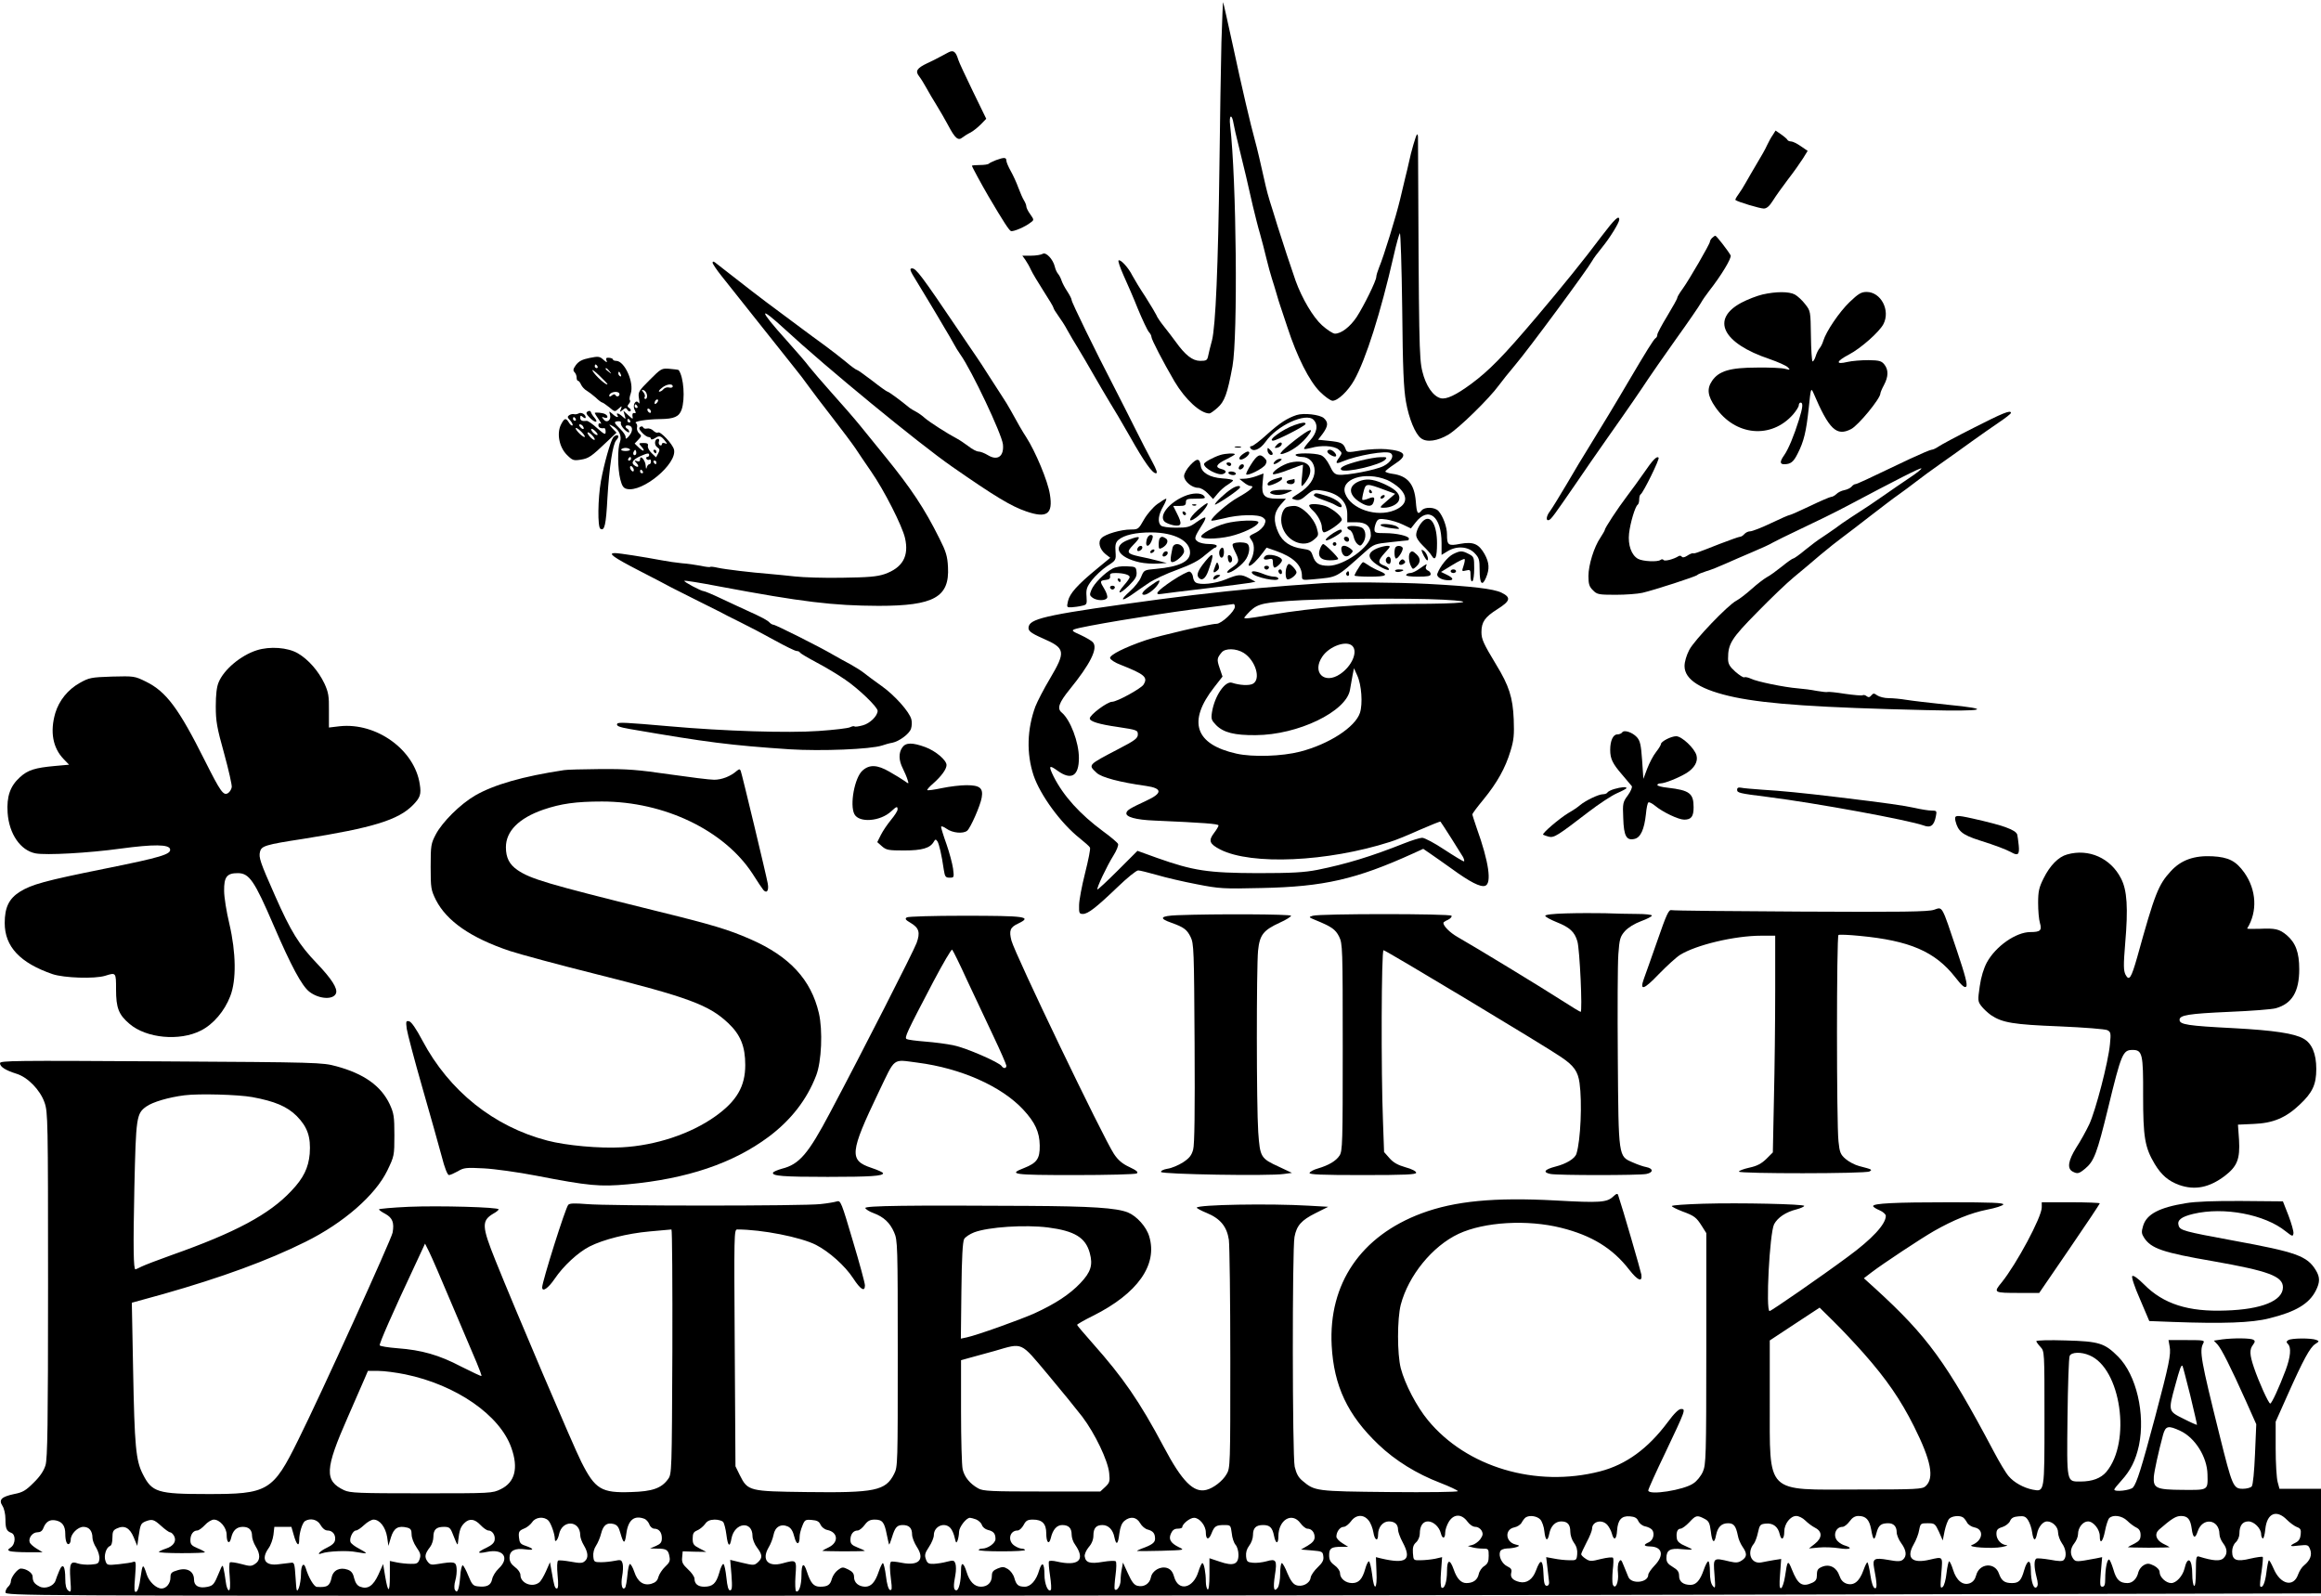  <svg version="1.0" xmlns="http://www.w3.org/2000/svg"
 width="1280pt" height="880pt" viewBox="0 0 1280 880"
 preserveAspectRatio="xMidYMid meet"><g transform="translate(0,880) scale(0.1,-0.1)"
fill="#000000" stroke="none">
<path d="M6736 8568 c-3 -123 -8 -430 -11 -683 -7 -552 -21 -882 -41 -962 -9
-32 -18 -70 -21 -85 -5 -25 -10 -28 -44 -28 -42 0 -82 31 -135 105 -16 22 -45
60 -65 85 -20 25 -39 53 -42 63 -4 9 -31 54 -60 100 -30 45 -62 98 -72 117
-21 43 -65 91 -76 84 -5 -2 8 -39 27 -82 19 -42 56 -126 80 -187 25 -60 52
-117 60 -126 8 -8 14 -21 14 -27 0 -14 65 -139 127 -245 60 -101 143 -177 193
-177 5 0 25 14 44 31 39 34 55 77 83 229 30 167 22 1028 -13 1329 -7 59 10 66
19 9 3 -18 15 -71 27 -118 28 -113 55 -226 79 -335 12 -49 29 -119 40 -155 10
-36 26 -96 35 -135 9 -38 23 -88 30 -110 7 -22 19 -60 26 -85 7 -25 16 -54 20
-65 4 -11 22 -65 40 -120 53 -163 121 -297 179 -355 27 -27 59 -50 70 -50 29
0 85 53 119 113 65 116 146 372 218 687 14 63 30 119 34 124 4 4 10 -183 13
-415 3 -332 8 -444 21 -516 16 -91 51 -177 83 -200 31 -24 92 -15 152 21 57
35 223 197 277 271 16 22 56 72 89 111 75 88 401 530 426 576 6 12 30 44 53
72 45 55 96 138 96 155 0 27 -25 4 -97 -91 -99 -132 -217 -278 -361 -448 -184
-217 -260 -294 -360 -368 -83 -61 -136 -86 -167 -78 -42 11 -82 69 -101 148
-18 73 -19 160 -24 1292 0 11 -3 17 -6 14 -6 -7 -32 -94 -44 -153 -5 -22 -13
-58 -19 -80 -5 -22 -19 -79 -30 -126 -22 -92 -90 -314 -116 -375 -8 -20 -15
-43 -15 -51 0 -21 -68 -159 -108 -221 -36 -54 -85 -92 -120 -92 -11 0 -43 21
-71 46 -50 45 -111 149 -146 246 -25 71 -70 208 -100 303 -15 50 -34 110 -42
135 -8 25 -18 63 -23 85 -28 126 -49 215 -59 250 -25 91 -73 295 -121 520 -29
132 -53 241 -55 243 -1 2 -5 -97 -9 -220z"/>
<path d="M5230 8511 c-8 -4 -28 -15 -45 -24 -16 -9 -48 -25 -70 -35 -59 -28
-69 -44 -46 -73 10 -13 28 -42 40 -64 12 -22 37 -65 56 -95 19 -30 47 -80 64
-111 38 -72 55 -87 79 -67 9 7 29 20 44 27 15 8 40 28 57 45 l30 31 -73 150
c-40 83 -77 161 -81 175 -14 46 -27 56 -55 41z"/>
<path d="M9777 8056 c-9 -12 -23 -38 -32 -57 -8 -19 -33 -63 -55 -99 -21 -36
-49 -83 -61 -105 -12 -22 -31 -52 -42 -67 -11 -15 -19 -29 -16 -31 11 -10 135
-47 156 -47 16 0 31 13 50 43 14 23 52 76 83 117 32 41 69 94 83 116 l26 42
-38 26 c-20 14 -44 26 -53 26 -9 0 -18 4 -20 8 -1 4 -17 18 -34 30 l-32 22
-15 -24z"/>
<path d="M5493 7917 c-17 -7 -35 -15 -39 -19 -4 -5 -27 -8 -51 -8 -23 0 -43
-2 -43 -4 0 -5 53 -103 91 -168 83 -141 114 -188 124 -192 13 -5 79 23 109 47
19 14 19 15 -2 45 -12 16 -22 36 -22 44 0 7 -6 22 -13 33 -7 11 -21 43 -31 70
-10 28 -29 69 -42 92 -13 23 -24 49 -24 57 0 19 -13 19 -57 3z"/>
<path d="M9442 7488 c-7 -7 -12 -16 -12 -21 0 -12 -114 -209 -150 -259 -17
-23 -30 -45 -30 -50 0 -6 -25 -50 -55 -100 -30 -49 -55 -96 -55 -103 0 -8 -4
-17 -10 -20 -10 -6 -51 -72 -150 -240 -66 -113 -157 -263 -220 -365 -26 -41
-80 -131 -120 -200 -41 -69 -82 -136 -92 -149 -21 -27 -24 -55 -6 -49 13 5 28
26 150 203 41 61 119 173 173 250 118 167 191 274 225 326 14 21 81 118 150
215 69 96 132 188 140 203 8 15 29 45 46 67 66 84 126 183 118 196 -15 27 -78
108 -84 108 -3 0 -11 -5 -18 -12z"/>
<path d="M5750 7400 c-8 -5 -37 -10 -64 -10 l-48 0 16 -22 c9 -13 23 -37 31
-55 8 -18 40 -71 70 -118 30 -46 55 -88 55 -93 0 -4 12 -24 26 -43 14 -19 37
-54 50 -79 14 -25 40 -70 59 -100 18 -30 57 -95 85 -145 28 -49 68 -117 88
-150 21 -33 71 -118 112 -190 81 -144 125 -205 145 -205 10 0 3 20 -20 63 -19
34 -61 116 -94 182 -33 66 -84 167 -114 225 -109 210 -237 473 -237 485 0 7
-11 28 -24 48 -13 19 -27 46 -31 58 -4 13 -13 31 -20 39 -7 8 -15 26 -18 40
-10 41 -49 82 -67 70z"/>
<path d="M3930 7351 c0 -6 22 -39 50 -74 27 -34 116 -146 197 -248 82 -103
171 -215 198 -249 28 -34 66 -84 85 -111 19 -27 78 -104 130 -171 52 -67 109
-143 126 -168 16 -25 56 -83 88 -130 73 -105 172 -301 187 -367 23 -100 -13
-164 -113 -199 -42 -14 -89 -18 -233 -20 -99 -2 -216 2 -260 7 -44 5 -108 11
-141 14 -101 8 -244 25 -285 34 -21 5 -40 7 -42 5 -2 -3 -26 0 -53 6 -27 5
-74 12 -104 14 -30 3 -80 10 -110 16 -102 19 -235 40 -259 40 -41 0 -9 -23
132 -96 72 -37 155 -80 182 -95 28 -14 93 -47 145 -73 52 -26 106 -53 120 -60
14 -8 63 -33 110 -56 47 -23 133 -68 192 -101 58 -32 113 -59 121 -59 9 0 17
-4 19 -9 2 -4 42 -28 89 -53 48 -25 120 -68 160 -96 74 -50 179 -151 179 -172
0 -28 -43 -70 -82 -80 -22 -6 -42 -9 -45 -6 -3 3 -14 1 -24 -4 -10 -6 -88 -15
-174 -21 -169 -12 -523 -1 -825 26 -240 21 -280 23 -286 14 -7 -12 11 -19 68
-29 429 -74 556 -90 882 -112 175 -11 448 0 511 21 17 6 42 13 56 15 38 8 93
48 103 77 5 15 6 38 2 52 -10 41 -92 133 -164 184 -37 26 -80 58 -96 71 -16
13 -50 34 -75 48 -25 13 -68 37 -96 53 -71 42 -318 166 -330 166 -5 0 -14 5
-20 11 -11 13 -45 31 -125 67 -30 14 -94 43 -142 66 -48 23 -92 41 -97 41 -14
0 -112 52 -107 57 2 3 89 -11 193 -31 458 -86 628 -106 878 -107 306 0 392 48
383 214 -3 60 -11 86 -47 157 -82 165 -155 275 -298 451 -43 53 -105 130 -138
170 -33 41 -104 122 -157 181 -53 59 -109 125 -125 145 -15 21 -72 87 -126
147 -154 171 -157 197 -7 59 226 -209 736 -628 920 -756 237 -165 327 -219
409 -247 115 -40 149 -15 131 94 -11 73 -80 237 -131 316 -18 27 -50 82 -84
145 -12 22 -35 60 -52 85 -16 25 -48 74 -71 110 -22 36 -55 85 -72 110 -17 25
-59 86 -93 137 -206 305 -235 343 -257 343 -16 0 -12 -12 23 -68 17 -28 51
-84 75 -124 24 -40 60 -100 79 -133 20 -33 44 -74 53 -91 8 -16 25 -43 37 -60
62 -87 227 -436 234 -494 7 -66 -29 -93 -83 -60 -18 11 -41 20 -52 20 -10 0
-35 13 -55 29 -20 15 -48 34 -63 42 -52 27 -153 92 -178 114 -14 13 -36 28
-49 35 -14 7 -30 17 -35 21 -48 40 -115 89 -121 89 -4 0 -42 27 -84 60 -43 33
-81 60 -85 60 -4 0 -31 19 -59 43 -29 24 -83 66 -120 93 -37 27 -92 67 -121
89 -29 22 -93 69 -141 105 -71 52 -183 138 -342 263 -9 6 -13 6 -13 -2z"/>
<path d="M9720 7176 c-30 -7 -82 -27 -116 -45 -171 -91 -105 -224 155 -311 46
-16 91 -36 100 -45 15 -15 14 -16 -14 -9 -16 5 -86 8 -155 7 -150 0 -211 -19
-248 -73 -30 -44 -25 -83 18 -145 109 -159 308 -178 429 -40 17 20 31 42 31
50 0 8 5 15 10 15 15 0 12 -28 -9 -95 -27 -87 -59 -164 -82 -196 -24 -34 -24
-49 0 -49 36 0 52 12 75 59 34 66 47 120 61 251 11 108 12 113 25 85 87 -204
128 -243 209 -201 40 21 161 168 161 196 0 5 9 27 20 47 25 47 25 84 2 113
-16 20 -29 23 -88 24 -38 0 -90 -4 -116 -10 -67 -16 -63 3 9 41 65 34 167 124
190 168 39 76 -14 177 -93 177 -29 0 -45 -9 -94 -56 -56 -54 -129 -161 -145
-214 -4 -14 -13 -32 -20 -40 -7 -8 -17 -28 -22 -45 -5 -16 -13 -29 -17 -28 -4
2 -8 65 -9 140 -2 137 -2 138 -32 176 -16 21 -42 45 -57 53 -32 17 -103 17
-178 0z"/>
<path d="M3251 6826 c-40 -8 -59 -18 -75 -39 -15 -21 -17 -30 -8 -39 7 -7 12
-20 12 -30 0 -10 3 -18 8 -18 4 0 12 -10 17 -22 6 -12 19 -26 30 -32 10 -6 33
-23 50 -38 16 -16 33 -28 37 -28 3 0 20 -12 38 -26 30 -26 31 -26 51 -8 19 17
20 17 13 -2 -7 -17 -6 -18 10 -5 15 13 19 13 26 1 5 -8 12 -11 17 -7 4 5 1 12
-7 17 -11 7 -11 12 -2 23 7 7 9 17 6 20 -4 3 -2 20 4 36 21 60 -33 181 -80
181 -10 0 -18 4 -18 8 0 4 -9 8 -21 9 -16 1 -19 -2 -14 -15 5 -13 1 -12 -17 4
-21 19 -28 20 -77 10z m44 -46 c3 -5 1 -10 -4 -10 -6 0 -11 5 -11 10 0 6 2 10
4 10 3 0 8 -4 11 -10z m55 -98 c0 -14 -68 46 -82 73 -6 11 10 0 36 -25 25 -24
46 -46 46 -48z m11 71 c13 -16 12 -17 -3 -4 -10 7 -18 15 -18 17 0 8 8 3 21
-13z m63 -19 c3 -8 2 -12 -4 -9 -6 3 -10 10 -10 16 0 14 7 11 14 -7z m-9 -103
c3 -5 1 -12 -4 -15 -5 -4 -13 -2 -16 4 -5 8 -11 7 -21 -1 -9 -7 -14 -8 -14 -1
0 19 45 29 55 13z"/>
<path d="M3583 6705 c-62 -62 -65 -67 -59 -103 4 -22 3 -32 -2 -24 -15 23 -36
-12 -22 -38 8 -16 8 -20 -2 -18 -8 2 -12 -5 -10 -17 4 -18 2 -18 -23 5 l-27
25 7 -25 c7 -24 7 -24 -12 -7 -21 19 -38 23 -28 7 10 -16 -7 -12 -28 8 -19 16
-19 16 -13 -4 9 -30 -17 -50 -35 -27 -12 15 -12 16 4 10 19 -7 24 8 5 19 -13
8 -58 12 -58 6 0 -2 10 -18 22 -35 12 -17 17 -27 10 -23 -7 4 -12 1 -12 -8 0
-14 12 -20 33 -17 4 0 7 -8 7 -20 0 -18 -6 -16 -47 20 -25 23 -51 41 -57 40
-26 -3 -36 2 -36 17 0 14 3 14 15 4 8 -7 15 -8 15 -2 0 17 -25 31 -39 22 -8
-4 -19 -6 -25 -4 -6 2 -18 0 -26 -5 -12 -8 -12 -13 5 -30 10 -12 16 -24 12
-27 -3 -3 -12 3 -19 15 -17 28 -25 27 -44 -10 -25 -49 -10 -125 32 -167 31
-31 37 -33 76 -27 45 7 59 17 145 99 l53 50 -23 24 c-21 24 -21 24 -1 14 37
-19 55 -57 43 -89 -14 -37 -13 -148 2 -207 9 -35 17 -48 35 -52 87 -22 280
139 261 217 -8 31 -75 102 -88 94 -5 -4 -17 1 -26 10 -9 9 -24 14 -34 12 -10
-3 -20 0 -22 6 -2 6 -9 7 -16 3 -9 -6 -7 -14 10 -32 12 -13 28 -24 36 -24 7 0
13 -5 13 -10 0 -6 10 -4 23 4 23 16 33 13 56 -17 12 -15 12 -17 -3 -11 -9 3
-16 1 -16 -6 0 -6 -5 -8 -11 -5 -6 4 -8 13 -5 21 3 8 1 14 -5 14 -19 0 -23
-33 -5 -46 15 -10 16 -16 6 -34 l-12 -22 -24 23 c-14 13 -23 31 -21 40 3 12
-3 16 -24 16 -27 0 -28 -2 -14 -17 25 -27 17 -35 -10 -10 l-25 24 20 21 c19
20 19 23 5 35 -9 8 -14 22 -12 32 3 10 0 21 -6 25 -15 9 58 21 135 22 76 1
103 13 117 52 20 59 12 178 -16 218 -1 2 -23 5 -49 7 -45 4 -48 2 -111 -61z
m127 -36 c0 -6 -9 -9 -20 -6 -10 3 -24 -1 -31 -9 -6 -8 -17 -14 -23 -14 -6 1
0 10 13 20 25 22 61 27 61 9z m-142 -47 c2 -12 -2 -22 -8 -22 -6 0 -8 5 -5 10
4 6 1 18 -7 27 -11 14 -11 16 2 11 8 -2 16 -14 18 -26z m54 -44 c-7 -7 -12 -8
-12 -2 0 14 12 26 19 19 2 -3 -1 -11 -7 -17z m-107 -18 c3 -5 1 -10 -4 -10 -6
0 -11 5 -11 10 0 6 2 10 4 10 3 0 8 -4 11 -10z m75 -31 c0 -6 -4 -7 -10 -4 -5
3 -10 11 -10 16 0 6 5 7 10 4 6 -3 10 -11 10 -16z m-415 -39 c3 -5 1 -10 -4
-10 -6 0 -11 5 -11 10 0 6 2 10 4 10 3 0 8 -4 11 -10z m300 -10 c3 -5 1 -10
-4 -10 -6 0 -11 5 -11 10 0 6 2 10 4 10 3 0 8 -4 11 -10z m-51 -14 c-2 -6 7
-23 21 -36 14 -13 25 -18 25 -12 0 6 -4 14 -10 17 -18 11 -11 23 10 18 23 -6
20 -36 -6 -63 -12 -12 -14 -12 -14 1 0 8 -13 28 -30 44 -35 34 -37 40 -11 42
12 1 18 -3 15 -11z m-209 -17 c11 -17 -1 -21 -15 -4 -8 9 -8 15 -2 15 6 0 14
-5 17 -11z m-5 -34 c13 -14 19 -25 13 -25 -5 0 -20 11 -33 25 -13 14 -19 25
-13 25 5 0 20 -11 33 -25z m85 -13 c-6 -7 -35 18 -35 31 0 5 9 2 20 -8 11 -10
18 -20 15 -23z m-15 -25 c0 -6 -9 -2 -20 8 -11 10 -20 23 -20 28 0 6 9 2 20
-8 11 -10 20 -23 20 -28z m194 -55 c3 -5 -8 -9 -24 -9 -16 0 -27 4 -24 9 3 4
14 8 24 8 10 0 21 -4 24 -8z m32 -29 c-10 -10 -19 5 -10 18 6 11 8 11 12 0 2
-7 1 -15 -2 -18z m74 -3 c0 -5 -5 -10 -11 -10 -5 0 -7 -5 -4 -10 4 -6 11 -8
16 -5 5 4 9 -1 9 -9 0 -9 -4 -16 -9 -16 -5 0 -12 -8 -14 -17 -3 -12 -5 -9 -6
8 -1 30 -31 64 -31 36 0 -11 -6 -14 -17 -10 -15 5 -16 3 -5 -8 19 -20 14 -31
-7 -17 -24 15 -12 34 34 54 37 16 45 17 45 4z m-100 -20 c0 -5 -5 -10 -11 -10
-5 0 -7 5 -4 10 3 6 8 10 11 10 2 0 4 -4 4 -10z m140 -20 c0 -5 -2 -10 -4 -10
-3 0 -8 5 -11 10 -3 6 -1 10 4 10 6 0 11 -4 11 -10z m-126 -35 c3 -8 1 -15 -3
-15 -5 0 -11 7 -15 15 -3 8 -1 15 3 15 5 0 11 -7 15 -15z m51 -15 c3 -5 1 -10
-4 -10 -6 0 -11 5 -11 10 0 6 2 10 4 10 3 0 8 -4 11 -10z"/>
<path d="M3241 6531 c-11 -7 -9 -14 13 -36 29 -29 49 -27 24 2 -9 10 -17 23
-19 30 -3 8 -9 9 -18 4z"/>
<path d="M10885 6441 c-93 -47 -181 -94 -195 -104 -13 -9 -30 -17 -37 -17 -7
0 -61 -23 -121 -51 -247 -118 -292 -139 -301 -139 -4 0 -14 -6 -20 -14 -6 -7
-24 -16 -40 -19 -16 -3 -36 -13 -44 -22 -9 -8 -21 -15 -28 -15 -6 0 -58 -22
-116 -50 -57 -27 -108 -50 -113 -50 -5 0 -51 -20 -103 -45 -52 -25 -104 -45
-115 -45 -11 0 -25 -7 -32 -15 -7 -8 -17 -15 -24 -15 -6 0 -56 -18 -111 -39
-137 -54 -139 -54 -149 -52 -4 1 -19 -5 -32 -14 -14 -9 -25 -11 -29 -5 -4 6
-12 7 -18 3 -27 -17 -77 -30 -83 -21 -3 5 -11 5 -17 0 -16 -12 -97 -8 -123 6
-37 20 -57 77 -50 140 7 61 34 149 47 158 5 3 9 16 9 29 0 13 3 26 8 29 14 8
106 195 99 202 -10 11 -33 -13 -82 -85 -25 -36 -67 -94 -93 -128 -50 -66 -122
-175 -122 -186 0 -3 -11 -22 -24 -42 -35 -51 -66 -151 -66 -212 0 -44 5 -59
25 -78 22 -23 31 -25 125 -25 56 0 122 5 148 11 65 15 296 90 302 98 3 4 25
13 50 21 25 7 72 26 105 41 33 15 101 44 150 65 50 21 100 44 112 52 12 7 83
42 157 77 75 35 189 91 253 125 275 146 405 212 409 207 3 -3 -27 -27 -68 -54
-40 -27 -102 -69 -137 -94 -62 -43 -91 -63 -186 -124 -25 -16 -64 -43 -86 -60
-23 -16 -56 -39 -73 -50 -18 -11 -58 -41 -90 -67 -32 -27 -62 -48 -67 -48 -4
0 -33 -20 -62 -44 -30 -24 -67 -51 -83 -59 -16 -9 -54 -38 -84 -65 -30 -27
-68 -56 -85 -65 -47 -25 -231 -217 -259 -271 -15 -29 -26 -65 -26 -89 0 -76
92 -133 277 -172 184 -38 463 -57 1056 -71 325 -8 373 5 115 30 -95 10 -197
22 -227 27 -30 5 -73 9 -96 9 -22 0 -50 7 -62 15 -18 13 -22 13 -33 0 -9 -11
-16 -12 -26 -4 -7 6 -17 8 -22 5 -4 -3 -49 1 -98 8 -49 8 -92 12 -95 10 -4 -2
-31 1 -60 6 -30 6 -76 12 -104 14 -75 6 -226 37 -258 53 -15 7 -32 11 -37 8
-5 -3 -27 11 -50 31 -32 29 -40 43 -40 72 0 82 18 111 160 255 74 76 166 164
204 195 38 31 103 86 145 122 43 36 97 79 122 97 24 18 94 71 154 118 61 47
130 100 155 117 25 18 69 50 97 72 29 23 91 68 138 101 47 33 123 87 168 120
46 33 113 80 150 105 37 25 67 48 67 53 0 18 -46 -1 -205 -82z"/>
<path d="M7150 6511 c-51 -17 -92 -43 -162 -106 -39 -36 -78 -65 -85 -65 -8 0
-11 -4 -8 -10 15 -25 54 -9 84 33 62 90 223 164 265 122 27 -28 20 -71 -20
-115 -20 -22 -35 -43 -32 -45 2 -3 20 0 39 5 55 16 124 12 150 -8 21 -18 22
-20 6 -43 -25 -34 -21 -40 16 -24 81 34 242 62 266 46 22 -14 3 -50 -39 -71
-42 -22 -205 -53 -248 -48 -21 2 -32 13 -49 51 -15 30 -33 51 -49 57 -34 13
-147 13 -139 0 3 -5 19 -10 36 -10 40 0 69 -32 69 -76 0 -45 -30 -88 -88 -125
-44 -28 -44 -28 -18 -35 20 -5 34 1 62 26 34 29 41 31 83 25 92 -14 141 -59
141 -131 l0 -44 49 0 c56 0 81 -22 81 -72 0 -62 -148 -168 -233 -168 -52 0
-73 13 -87 54 -10 30 -15 34 -58 40 -65 9 -109 38 -132 89 -29 64 -26 109 11
152 l31 35 -50 0 c-70 0 -86 18 -79 86 l5 53 -40 -15 c-22 -8 -52 -14 -67 -14
l-26 -1 24 -19 c13 -11 30 -20 38 -20 26 0 -3 -26 -71 -64 -54 -30 -146 -110
-146 -126 0 -4 30 2 68 11 83 22 191 24 217 5 16 -12 17 -18 8 -39 -7 -15 -27
-34 -45 -43 -44 -22 -42 -19 -24 -46 18 -25 13 -78 -10 -115 -9 -14 -10 -23
-4 -23 12 0 44 31 75 73 l20 27 52 -18 c96 -34 143 -79 143 -138 0 -23 2 -24
58 -19 145 14 123 3 292 153 46 41 52 43 137 52 48 5 91 10 96 10 4 0 7 4 7
10 0 14 -68 30 -132 30 -52 0 -58 2 -58 21 0 11 5 29 11 41 9 17 17 19 56 13
25 -4 66 -16 90 -28 l44 -21 26 33 c71 91 143 34 143 -114 l0 -65 33 20 c50
31 112 27 148 -9 26 -27 29 -36 29 -95 0 -75 14 -92 35 -42 21 49 18 84 -8
131 -32 56 -62 69 -134 56 -66 -13 -73 -8 -73 52 0 41 -22 101 -47 129 -20 22
-76 24 -93 3 -21 -26 -27 -17 -32 50 -8 96 -46 141 -128 152 -22 3 -40 9 -40
13 0 4 23 22 50 40 77 49 64 73 -45 83 -33 3 -95 0 -138 -7 -78 -13 -79 -12
-87 10 -12 31 -25 36 -92 43 l-59 6 26 34 c30 42 31 62 6 85 -22 20 -112 30
-151 17z m500 -358 c19 -8 50 -28 68 -45 50 -50 40 -94 -28 -122 -99 -40 -239
7 -271 91 -31 81 107 127 231 76z"/>
<path d="M7507 6150 c-79 -25 -75 -85 10 -129 32 -16 51 -13 58 10 9 28 3 32
-30 19 -15 -6 -30 -9 -32 -6 -2 2 1 22 7 45 12 47 15 47 120 8 l54 -20 -44
-38 c-44 -38 -44 -39 -18 -39 37 0 76 19 83 41 10 30 -12 56 -67 83 -63 31
-103 38 -141 26z"/>
<path d="M7550 6090 c0 -5 5 -10 11 -10 5 0 7 5 4 10 -3 6 -8 10 -11 10 -2 0
-4 -4 -4 -10z"/>
<path d="M7615 6060 c-3 -5 -2 -10 4 -10 5 0 13 5 16 10 3 6 2 10 -4 10 -5 0
-13 -4 -16 -10z"/>
<path d="M7139 6456 c-67 -24 -152 -86 -118 -86 19 0 179 82 179 92 0 11 -18
9 -61 -6z"/>
<path d="M7143 6374 c-89 -70 -105 -93 -47 -69 40 16 87 53 116 91 40 50 11
40 -69 -22z"/>
<path d="M3382 6388 c-15 -19 -51 -147 -68 -241 -17 -97 -19 -253 -3 -263 23
-14 31 20 39 172 10 167 29 297 49 317 6 6 11 15 11 19 0 12 -16 10 -28 -4z"/>
<path d="M7039 6344 c-12 -14 -11 -16 5 -13 11 2 21 10 24 17 5 17 -13 15 -29
-4z"/>
<path d="M6813 6333 c9 -2 23 -2 30 0 6 3 -1 5 -18 5 -16 0 -22 -2 -12 -5z"/>
<path d="M6990 6318 c0 -18 18 -34 28 -24 3 4 -2 14 -11 23 -16 16 -17 16 -17
1z"/>
<path d="M3605 6310 c3 -5 8 -10 11 -10 2 0 4 5 4 10 0 6 -5 10 -11 10 -5 0
-7 -4 -4 -10z"/>
<path d="M7320 6310 c0 -12 40 -34 47 -26 9 8 -17 36 -33 36 -8 0 -14 -4 -14
-10z"/>
<path d="M6849 6292 c-28 -23 -11 -37 19 -16 22 15 29 34 13 34 -5 0 -19 -8
-32 -18z"/>
<path d="M6730 6291 c-38 -12 -90 -40 -90 -50 0 -24 78 -65 105 -55 23 9 18
21 -11 28 -35 9 -26 27 29 53 26 13 47 25 47 28 0 7 -51 5 -80 -4z"/>
<path d="M6900 6240 c-18 -28 -30 -53 -27 -56 10 -10 95 34 106 54 9 16 7 24
-5 36 -25 26 -40 19 -74 -34z"/>
<path d="M7503 6260 c-85 -22 -119 -38 -106 -51 19 -19 219 27 243 57 11 12 6
14 -26 13 -22 0 -71 -9 -111 -19z"/>
<path d="M6565 6236 c-20 -21 -35 -48 -35 -61 0 -29 43 -65 77 -65 15 0 37
-13 54 -31 l29 -31 26 31 c14 17 39 39 55 48 16 10 29 20 29 24 0 4 -27 9 -60
11 -68 5 -113 31 -118 69 -6 43 -20 44 -57 5z"/>
<path d="M7030 6255 c-16 -19 0 -19 26 0 16 12 16 14 3 15 -9 0 -22 -7 -29
-15z"/>
<path d="M7115 6249 c-42 -10 -105 -52 -94 -64 4 -3 42 7 85 24 43 17 79 29
80 28 0 -1 -2 -28 -5 -59 -4 -32 -5 -58 -2 -58 4 0 14 11 23 24 55 76 12 128
-87 105z"/>
<path d="M6765 6240 c3 -5 10 -10 16 -10 5 0 9 5 9 10 0 6 -7 10 -16 10 -8 0
-12 -4 -9 -10z"/>
<path d="M6835 6229 c-4 -6 -5 -13 -2 -16 7 -7 27 6 27 18 0 12 -17 12 -25 -2z"/>
<path d="M6775 6190 c3 -5 15 -10 26 -10 11 0 17 5 14 10 -3 6 -15 10 -26 10
-11 0 -17 -4 -14 -10z"/>
<path d="M7033 6159 c-31 -9 -50 -25 -40 -35 8 -8 77 24 77 35 0 6 -1 11 -2
10 -2 0 -17 -5 -35 -10z"/>
<path d="M7112 6153 c-26 -5 -20 -23 9 -23 10 0 19 7 19 15 0 8 -1 14 -2 14
-2 -1 -13 -4 -26 -6z"/>
<path d="M6790 6103 c-34 -22 -90 -75 -90 -85 0 -9 134 80 138 93 6 15 -22 10
-48 -8z"/>
<path d="M7012 6091 c-11 -7 -10 -10 3 -15 25 -9 57 -7 90 9 30 13 30 13 -25
14 -30 0 -61 -3 -68 -8z"/>
<path d="M6530 6063 c-84 -36 -140 -107 -108 -139 8 -8 31 -17 51 -21 44 -7
48 7 17 67 l-20 40 35 0 c28 0 35 4 35 20 0 18 7 20 56 20 49 0 55 2 44 15
-16 19 -64 18 -110 -2z"/>
<path d="M7246 6071 c-4 -5 18 -17 46 -26 29 -10 64 -24 76 -32 13 -8 26 -12
29 -9 13 13 -33 47 -80 61 -59 18 -64 18 -71 6z"/>
<path d="M6382 6020 c-23 -17 -56 -55 -73 -85 -30 -53 -32 -55 -73 -55 -53 0
-140 -25 -161 -47 -22 -21 -11 -62 22 -89 l26 -20 -74 -61 c-107 -88 -149
-135 -159 -177 -8 -35 -7 -36 19 -35 14 1 40 4 56 8 29 6 30 8 27 52 -3 39 1
52 30 90 19 24 56 59 83 77 50 32 50 33 47 80 -3 36 1 51 15 64 32 28 96 42
183 42 127 -1 213 -46 213 -111 0 -50 -60 -78 -186 -90 -68 -6 -68 -6 -84 -45
-8 -21 -36 -56 -61 -78 -56 -50 -51 -61 9 -20 24 17 67 47 94 65 28 19 98 52
157 73 78 29 119 50 154 81 26 22 51 41 55 41 5 0 9 5 9 10 0 6 -19 10 -43 10
-24 0 -52 6 -62 14 -21 15 -19 23 26 94 12 18 19 35 16 38 -3 3 -24 -8 -48
-25 -38 -28 -50 -31 -114 -31 -42 0 -76 5 -83 12 -19 19 -14 59 13 106 13 23
20 42 16 42 -4 0 -27 -14 -49 -30z"/>
<path d="M6604 5986 c-50 -45 -56 -76 -7 -40 31 23 69 71 62 79 -3 2 -27 -15
-55 -39z"/>
<path d="M6578 6013 c7 -3 16 -2 19 1 4 3 -2 6 -13 5 -11 0 -14 -3 -6 -6z"/>
<path d="M7220 6012 c0 -5 9 -17 21 -28 26 -24 49 -67 49 -93 0 -11 4 -22 9
-26 13 -7 101 53 101 69 0 16 -36 49 -77 70 -34 17 -103 22 -103 8z"/>
<path d="M7093 6002 c-23 -14 -34 -62 -23 -101 22 -84 119 -127 175 -78 28 23
28 26 17 65 -17 58 -83 122 -124 122 -18 0 -38 -4 -45 -8z"/>
<path d="M6522 5971 c2 -7 7 -12 11 -12 12 1 9 15 -3 20 -7 2 -11 -2 -8 -8z"/>
<path d="M7854 5932 c-21 -15 -44 -57 -44 -82 0 -15 14 -37 38 -60 20 -19 42
-44 48 -55 19 -32 29 -8 29 68 0 99 -32 157 -71 129z"/>
<path d="M6760 5914 c-64 -17 -143 -61 -135 -75 10 -16 120 -10 186 11 70 21
129 54 129 70 0 15 -116 11 -180 -6z"/>
<path d="M7616 5901 c5 -4 32 -11 59 -14 46 -6 48 -5 31 8 -21 16 -107 22 -90
6z"/>
<path d="M7430 5891 c0 -5 6 -11 14 -14 8 -3 17 -19 21 -36 3 -16 13 -35 22
-42 13 -11 18 -10 29 6 20 28 18 72 -5 85 -24 12 -81 13 -81 1z"/>
<path d="M7354 5861 c-30 -19 -52 -41 -39 -41 15 0 85 41 85 50 0 15 -11 12
-46 -9z"/>
<path d="M6324 5825 c-12 -48 16 -45 31 3 5 16 2 22 -9 22 -9 0 -18 -11 -22
-25z"/>
<path d="M6220 5822 c-89 -34 -56 -96 65 -123 27 -6 73 -9 100 -7 l50 3 -50
13 c-27 7 -72 18 -100 23 -69 15 -75 23 -37 62 50 51 44 56 -28 29z"/>
<path d="M6397 5833 c-4 -3 -7 -19 -7 -35 0 -26 2 -28 21 -18 26 15 36 40 18
51 -17 11 -24 11 -32 2z"/>
<path d="M7412 5828 c6 -18 28 -21 28 -4 0 9 -7 16 -16 16 -9 0 -14 -5 -12
-12z"/>
<path d="M6803 5803 c-9 -3 -7 -15 7 -43 27 -53 26 -61 -16 -90 -20 -13 -31
-26 -25 -28 18 -6 84 43 104 77 21 36 22 77 1 85 -18 7 -53 7 -71 -1z"/>
<path d="M7350 5800 c0 -5 5 -10 10 -10 6 0 10 5 10 10 0 6 -4 10 -10 10 -5 0
-10 -4 -10 -10z"/>
<path d="M6466 5778 c-13 -61 -13 -78 -1 -78 20 0 65 40 65 59 0 41 -56 57
-64 19z"/>
<path d="M7280 5774 c-16 -42 3 -64 55 -64 25 0 45 4 45 8 0 10 -73 82 -83 82
-4 0 -12 -12 -17 -26z"/>
<path d="M6275 5779 c-4 -6 -5 -13 -2 -16 7 -7 27 6 27 18 0 12 -17 12 -25 -2z"/>
<path d="M7398 5764 c6 -33 29 -42 50 -20 16 16 16 18 -2 32 -32 23 -54 18
-48 -12z"/>
<path d="M7592 5775 c-41 -18 -50 -40 -26 -66 24 -27 94 -63 94 -49 0 6 -11
15 -24 20 -39 14 -39 27 0 70 35 38 35 40 13 40 -13 -1 -39 -7 -57 -15z"/>
<path d="M7697 5783 c-10 -10 -8 -63 2 -63 13 0 43 49 36 60 -7 11 -29 13 -38
3z"/>
<path d="M6726 5765 c-7 -19 3 -47 15 -39 12 7 12 54 0 54 -5 0 -11 -7 -15
-15z"/>
<path d="M6345 5760 c-3 -5 -2 -10 4 -10 5 0 13 5 16 10 3 6 2 10 -4 10 -5 0
-13 -4 -16 -10z"/>
<path d="M7840 5767 c0 -13 24 -57 31 -57 11 0 -1 38 -17 51 -8 6 -14 9 -14 6z"/>
<path d="M6415 5749 c-4 -6 -5 -13 -2 -16 7 -7 27 6 27 18 0 12 -17 12 -25 -2z"/>
<path d="M7777 5753 c-11 -10 -8 -52 4 -74 10 -20 11 -20 30 -3 24 22 24 46 1
67 -20 19 -26 20 -35 10z"/>
<path d="M8013 5744 c-29 -15 -71 -66 -86 -107 -7 -19 24 -37 64 -37 29 0 23
14 -13 31 l-31 15 62 38 c34 21 65 36 68 33 3 -3 0 -20 -6 -38 -10 -30 -10
-31 14 -25 23 6 25 4 25 -29 0 -22 4 -34 10 -30 6 3 10 35 10 70 0 61 -1 65
-30 80 -36 19 -47 19 -87 -1z"/>
<path d="M6649 5707 c-42 -51 -52 -76 -39 -92 18 -21 38 -7 54 38 34 96 30
109 -15 54z"/>
<path d="M6772 5719 c1 -13 8 -23 13 -21 15 3 12 35 -3 40 -9 3 -13 -3 -10
-19z"/>
<path d="M6977 5733 c-15 -14 -6 -23 18 -17 22 5 25 3 25 -20 0 -14 4 -26 9
-26 12 0 41 29 41 40 0 22 -76 41 -93 23z"/>
<path d="M7645 5720 c-7 -12 2 -30 16 -30 5 0 9 9 9 20 0 21 -15 27 -25 10z"/>
<path d="M7721 5706 c-14 -17 -1 -28 19 -16 11 7 12 12 4 20 -8 8 -14 7 -23
-4z"/>
<path d="M6701 5676 c-14 -34 -10 -40 11 -23 11 8 13 18 8 32 -7 18 -9 18 -19
-9z"/>
<path d="M7491 5666 c-12 -18 -21 -36 -21 -40 0 -3 38 -6 85 -6 90 0 106 9 53
31 -18 7 -45 21 -60 31 -14 10 -28 18 -31 18 -3 0 -15 -15 -26 -34z"/>
<path d="M7096 5674 c-9 -23 -7 -62 2 -68 12 -7 52 22 52 38 0 12 -31 46 -42
46 -3 0 -9 -7 -12 -16z"/>
<path d="M7830 5665 c-19 -14 -42 -25 -52 -25 -9 0 -20 -4 -23 -10 -4 -6 20
-10 64 -10 54 0 71 3 71 14 0 8 -7 17 -16 20 -9 4 -14 13 -10 21 7 19 8 19
-34 -10z"/>
<path d="M6135 5664 c-43 -23 -102 -82 -116 -117 -11 -26 -10 -31 6 -43 24
-18 74 -18 81 0 3 7 -4 29 -15 47 -27 44 -26 47 7 51 19 2 26 8 24 21 -2 13 4
17 30 17 44 0 78 -10 78 -22 0 -6 -14 -26 -31 -45 -45 -52 -26 -54 27 -2 36
36 44 50 42 74 -3 29 -5 30 -53 32 -31 2 -62 -3 -80 -13z"/>
<path d="M6972 5669 c2 -6 8 -10 13 -10 5 0 11 4 13 10 2 6 -4 11 -13 11 -9 0
-15 -5 -13 -11z"/>
<path d="M7050 5651 c0 -6 5 -13 10 -16 6 -3 10 1 10 9 0 9 -4 16 -10 16 -5 0
-10 -4 -10 -9z"/>
<path d="M7694 5651 c3 -5 15 -7 26 -4 28 7 25 13 -6 13 -14 0 -23 -4 -20 -9z"/>
<path d="M8000 5650 c0 -5 7 -10 15 -10 8 0 15 5 15 10 0 6 -7 10 -15 10 -8 0
-15 -4 -15 -10z"/>
<path d="M6465 5598 c-86 -58 -104 -81 -58 -73 15 3 125 16 243 30 118 14 228
28 244 31 l30 6 -35 19 c-45 24 -59 23 -129 -6 -58 -24 -142 -33 -166 -17 -7
4 -14 18 -15 32 -2 14 -11 26 -19 28 -9 1 -51 -21 -95 -50z"/>
<path d="M6905 5639 c15 -23 145 -50 145 -30 0 6 -11 11 -24 11 -13 0 -40 7
-59 15 -42 17 -71 20 -62 4z"/>
<path d="M7425 5641 c-3 -5 -1 -12 5 -16 5 -3 10 1 10 9 0 18 -6 21 -15 7z"/>
<path d="M6695 5619 c-11 -17 0 -20 21 -4 17 13 17 14 2 15 -9 0 -20 -5 -23
-11z"/>
<path d="M6165 5600 c3 -5 8 -10 11 -10 2 0 4 5 4 10 0 6 -5 10 -11 10 -5 0
-7 -4 -4 -10z"/>
<path d="M6343 5569 c-41 -29 -55 -49 -33 -49 18 0 58 30 75 56 20 32 9 30
-42 -7z"/>
<path d="M7295 5584 c-22 -2 -110 -8 -195 -14 -190 -14 -466 -43 -705 -75
-593 -80 -707 -103 -721 -147 -8 -25 6 -37 76 -68 126 -55 129 -72 40 -223
-33 -55 -69 -125 -80 -153 -46 -125 -50 -259 -10 -380 37 -109 151 -265 255
-347 27 -22 53 -44 56 -51 4 -6 -9 -69 -27 -141 -18 -71 -33 -151 -33 -177 -1
-43 1 -48 21 -48 28 0 73 35 190 147 53 51 104 93 115 93 10 0 56 -12 103 -25
47 -14 145 -37 219 -51 127 -25 147 -26 360 -21 341 7 520 48 833 190 l57 26
38 -26 c21 -14 74 -52 118 -83 103 -75 159 -103 185 -95 38 12 21 132 -46 318
-13 38 -24 72 -24 76 0 5 27 41 61 82 76 93 121 174 149 267 19 61 21 90 18
175 -5 121 -26 186 -97 302 -70 116 -81 140 -81 179 0 56 19 83 87 126 73 46
78 65 23 92 -44 21 -161 35 -405 48 -175 9 -484 11 -580 4z m664 -91 c204 -11
114 -23 -173 -23 -283 0 -535 -20 -777 -60 -64 -11 -124 -20 -134 -20 -17 0
-17 1 1 21 51 56 71 63 229 75 171 13 671 17 854 7z m-1149 -39 c0 -25 -74
-94 -101 -94 -35 0 -314 -65 -389 -90 -116 -39 -201 -82 -198 -99 2 -9 28 -26
58 -37 134 -53 152 -69 126 -110 -15 -22 -146 -94 -173 -94 -26 0 -123 -72
-123 -92 0 -16 49 -32 155 -47 106 -16 110 -18 110 -41 0 -21 -15 -33 -106
-80 -172 -90 -169 -87 -121 -132 26 -25 128 -52 272 -72 91 -13 92 -40 3 -81
-90 -42 -108 -52 -111 -68 -5 -22 52 -38 153 -42 272 -12 355 -18 355 -27 0
-5 -11 -24 -25 -42 -32 -42 -25 -60 35 -91 172 -87 591 -68 935 42 28 8 101
38 163 66 62 27 114 48 116 46 7 -8 113 -175 125 -196 6 -13 8 -23 4 -23 -5 0
-53 29 -108 65 -54 36 -109 65 -122 65 -12 0 -57 -14 -100 -31 -181 -72 -319
-114 -478 -146 -72 -14 -139 -18 -330 -18 -273 1 -354 13 -554 84 l-108 39
-109 -109 c-59 -59 -110 -106 -112 -104 -6 6 52 129 89 188 17 27 28 55 25 63
-3 7 -40 39 -83 70 -127 94 -217 193 -272 301 -30 61 -26 67 21 33 76 -55 118
-30 118 70 0 87 -47 210 -94 250 -28 22 -17 54 43 128 113 139 157 226 129
259 -7 9 -38 27 -68 41 -47 21 -52 25 -34 32 38 15 428 80 649 109 121 15 223
29 228 30 4 0 7 -6 7 -15z m648 -216 c32 -32 -3 -112 -67 -155 -88 -60 -158
10 -98 97 39 57 133 90 165 58z m-600 -38 c66 -41 98 -146 51 -171 -21 -11
-73 -8 -115 6 -38 12 -96 -74 -110 -162 -6 -38 -3 -45 23 -72 41 -41 101 -56
218 -55 233 1 500 130 520 250 4 22 10 57 14 79 l8 40 18 -40 c24 -52 31 -156
15 -206 -26 -79 -171 -173 -330 -214 -100 -26 -262 -31 -351 -11 -229 51 -271
177 -123 366 l46 59 -16 47 c-16 47 -15 55 12 87 20 23 79 22 120 -3z"/>
<path d="M6122 5559 c2 -6 8 -10 13 -10 5 0 11 4 13 10 2 6 -4 11 -13 11 -9 0
-15 -5 -13 -11z"/>
<path d="M1416 5214 c-88 -28 -181 -106 -210 -176 -11 -25 -16 -69 -16 -133 0
-82 6 -117 46 -260 25 -91 44 -175 42 -186 -2 -12 -11 -27 -21 -33 -25 -15
-41 8 -127 179 -144 288 -213 381 -325 436 -63 31 -66 31 -187 28 -116 -4
-126 -6 -178 -35 -66 -37 -114 -97 -135 -166 -30 -103 -14 -192 46 -254 l30
-31 -78 -7 c-110 -10 -149 -22 -193 -62 -54 -49 -74 -106 -68 -196 8 -117 71
-208 154 -224 58 -11 293 2 467 26 185 25 270 24 275 -3 6 -28 -50 -45 -363
-108 -327 -66 -400 -86 -466 -127 -60 -38 -83 -87 -83 -172 0 -130 84 -220
264 -282 63 -21 231 -27 290 -9 60 19 60 19 60 -75 0 -102 14 -139 74 -190 93
-80 277 -97 394 -37 68 34 131 108 162 190 34 87 32 239 -5 398 -16 66 -29
148 -29 182 -1 77 15 98 75 98 64 0 92 -42 198 -288 97 -225 155 -333 197
-366 53 -41 132 -46 147 -9 10 27 -24 80 -106 166 -98 102 -143 175 -230 372
-83 187 -91 212 -83 243 8 32 29 39 238 71 384 61 525 104 606 187 39 40 46
59 37 114 -28 190 -239 342 -442 320 l-59 -7 0 93 c1 81 -3 102 -25 150 -33
69 -88 132 -146 166 -56 33 -155 40 -227 17z"/>
<path d="M8946 4761 c-4 -6 -16 -11 -27 -11 -23 0 -39 -35 -39 -85 0 -49 13
-76 65 -136 25 -30 49 -58 54 -64 4 -5 -5 -28 -21 -50 -28 -38 -30 -44 -26
-127 3 -100 18 -125 63 -114 33 8 53 53 62 136 3 34 9 63 14 65 4 3 20 -5 36
-18 43 -36 130 -77 161 -77 39 0 52 17 52 68 0 77 -22 94 -142 108 -32 3 -58
10 -58 15 0 5 8 9 18 9 24 0 100 31 143 57 44 28 64 63 55 97 -10 39 -81 106
-112 106 -28 0 -84 -29 -84 -43 0 -5 -12 -25 -27 -44 -16 -20 -37 -61 -49 -92
l-21 -56 -7 103 c-6 85 -11 107 -29 127 -25 27 -71 42 -81 26z"/>
<path d="M4976 4678 c-21 -30 -20 -71 3 -116 10 -20 22 -48 26 -62 8 -24 7
-24 -16 -7 -13 9 -51 33 -85 52 -66 38 -109 40 -147 6 -44 -38 -72 -190 -45
-241 26 -49 143 -40 203 16 30 28 35 29 35 10 0 -8 -16 -33 -36 -57 -19 -23
-45 -61 -56 -83 l-20 -40 26 -23 c24 -21 37 -23 122 -23 99 0 143 13 163 47 9
16 12 16 21 3 9 -15 23 -73 35 -157 6 -38 10 -43 32 -43 25 0 25 1 19 50 -4
28 -20 88 -36 134 -17 47 -30 90 -30 96 0 6 13 2 30 -10 33 -24 92 -29 114
-11 18 15 73 139 80 183 9 52 -10 68 -84 68 -32 0 -92 -7 -135 -16 -42 -9 -79
-14 -81 -11 -3 2 12 19 33 37 44 39 73 78 73 101 0 27 -60 78 -117 99 -71 26
-108 26 -127 -2z"/>
<path d="M3110 4553 c-226 -34 -386 -80 -490 -140 -82 -48 -181 -146 -217
-215 -26 -50 -28 -60 -28 -178 0 -118 2 -128 29 -183 60 -117 193 -209 407
-281 58 -19 269 -76 469 -126 518 -130 630 -172 736 -272 68 -64 94 -129 94
-231 0 -118 -47 -199 -165 -283 -136 -97 -329 -161 -515 -171 -125 -7 -308 10
-411 37 -296 77 -542 274 -689 551 -36 68 -62 105 -74 107 -17 4 -18 0 -13
-41 4 -26 42 -171 86 -324 44 -153 92 -324 107 -380 16 -64 32 -103 40 -103 7
0 29 10 49 21 33 20 46 21 143 16 59 -3 188 -21 287 -40 294 -57 353 -62 507
-48 327 30 581 116 777 262 123 92 211 205 262 338 30 77 37 249 15 344 -43
185 -162 313 -376 407 -124 54 -201 78 -535 160 -589 146 -679 173 -751 222
-45 31 -64 68 -64 126 0 88 71 160 206 207 97 33 179 45 324 45 344 0 674
-159 830 -398 27 -43 54 -83 60 -90 19 -21 31 -3 24 36 -7 41 -141 599 -149
621 -5 11 -8 11 -23 -1 -33 -29 -81 -48 -124 -48 -24 0 -135 14 -247 30 -172
25 -231 30 -380 29 -97 -1 -187 -3 -201 -6z"/>
<path d="M8903 4449 c-18 -5 -35 -14 -38 -19 -3 -6 -15 -10 -26 -10 -23 0 -95
-35 -124 -59 -11 -10 -40 -30 -65 -44 -50 -30 -147 -113 -140 -120 3 -2 17 -7
31 -11 30 -7 48 5 220 137 56 43 126 89 155 102 30 13 54 26 54 29 0 8 -29 6
-67 -5z"/>
<path d="M9580 4445 c0 -17 9 -20 170 -40 268 -34 773 -127 858 -157 39 -15
58 -1 68 50 6 30 5 32 -24 32 -17 0 -59 7 -94 15 -60 13 -149 26 -423 59 -198
24 -315 35 -415 41 -52 4 -105 8 -117 11 -16 3 -23 0 -23 -11z"/>
<path d="M10784 4273 c14 -57 38 -77 132 -107 92 -29 146 -50 176 -66 37 -21
46 -13 41 38 -3 26 -6 52 -8 59 -8 27 -76 51 -245 89 -95 21 -103 20 -96 -13z"/>
<path d="M11400 4088 c-48 -13 -95 -61 -130 -132 -25 -50 -30 -71 -30 -135 0
-42 4 -92 10 -111 12 -41 2 -50 -53 -50 -79 0 -191 -78 -240 -168 -17 -32 -32
-80 -39 -131 -11 -76 -11 -83 8 -108 12 -16 36 -38 54 -51 63 -42 123 -52 378
-62 138 -6 252 -15 264 -21 19 -10 20 -17 14 -78 -9 -98 -79 -366 -114 -441
-17 -36 -49 -94 -72 -129 -44 -71 -51 -114 -21 -131 28 -15 36 -13 71 16 49
41 65 85 125 330 74 305 82 324 136 324 54 0 59 -23 58 -251 0 -229 9 -286 64
-378 37 -61 75 -94 136 -116 86 -30 165 -14 250 50 69 53 85 93 79 199 l-6 84
87 4 c105 4 176 33 252 105 72 67 93 112 93 198 0 84 -24 141 -70 167 -50 29
-163 46 -384 58 -256 13 -300 20 -300 46 0 26 49 34 273 44 122 5 238 14 258
20 89 25 129 91 129 215 0 93 -20 146 -69 188 -41 34 -63 39 -150 35 -39 -1
-70 -1 -68 2 58 94 51 213 -16 308 -46 64 -86 85 -176 90 -100 5 -172 -20
-229 -82 -69 -75 -88 -122 -186 -476 -33 -115 -44 -132 -64 -95 -11 23 -12 50
-2 171 17 197 11 295 -23 360 -57 112 -178 166 -297 132z"/>
<path d="M10666 3783 c-31 -11 -177 -13 -735 -10 -383 2 -704 5 -714 8 -14 3
-27 -24 -76 -166 -33 -93 -66 -189 -75 -212 -25 -69 -1 -62 82 25 43 44 95 92
117 106 88 55 301 106 448 106 l77 0 0 -302 c0 -167 -3 -436 -7 -598 l-6 -295
-36 -36 c-27 -26 -51 -39 -93 -48 -32 -7 -58 -17 -58 -22 0 -12 700 -12 720 1
17 10 15 11 -58 30 -23 6 -57 24 -74 39 -28 24 -33 37 -39 97 -11 97 -11 1132
0 1138 5 3 58 1 117 -5 275 -26 415 -86 526 -227 37 -48 53 -61 61 -53 9 9 -4
59 -51 199 -86 256 -78 241 -126 225z"/>
<path d="M8637 3763 c-75 -2 -117 -7 -115 -14 2 -6 30 -21 62 -34 73 -29 100
-54 115 -106 13 -42 29 -389 18 -389 -3 0 -50 28 -104 63 -94 61 -478 295
-575 350 -42 24 -78 60 -78 78 0 3 12 11 26 17 14 7 22 17 19 22 -7 12 -727
12 -765 0 -24 -7 -24 -8 15 -24 88 -36 110 -51 130 -91 19 -39 20 -60 20 -610
0 -528 -1 -573 -18 -598 -19 -29 -59 -53 -120 -71 -22 -6 -42 -17 -45 -24 -3
-9 63 -12 292 -12 240 0 296 3 296 13 0 8 -25 21 -59 30 -42 12 -67 26 -88 50
l-30 34 -6 168 c-11 276 -9 945 3 945 12 0 892 -529 979 -589 71 -48 93 -79
102 -143 15 -107 6 -316 -17 -390 -8 -27 -56 -56 -115 -71 -62 -16 -73 -32
-28 -41 41 -8 487 -8 528 0 40 8 40 30 0 38 -17 3 -51 15 -75 26 -79 34 -78
25 -82 575 -2 264 -1 522 3 573 6 84 10 97 36 127 18 20 52 41 89 55 33 12 60
26 60 31 0 5 -37 9 -82 9 -46 0 -126 2 -178 4 -52 1 -148 1 -213 -1z"/>
<path d="M6492 3753 c-94 -4 -103 -17 -31 -42 67 -24 85 -37 105 -78 18 -36
19 -73 22 -585 2 -376 0 -560 -8 -588 -9 -32 -21 -47 -56 -70 -25 -16 -63 -32
-85 -35 -24 -4 -38 -12 -36 -18 4 -13 598 -23 677 -11 l45 6 -70 33 c-103 47
-106 53 -116 192 -10 148 -10 903 -1 1000 9 88 29 113 120 155 34 15 62 33 62
38 0 9 -419 11 -628 3z"/>
<path d="M5001 3741 c-12 -8 -7 -14 22 -31 45 -27 53 -52 32 -110 -15 -42
-299 -600 -477 -935 -121 -229 -170 -286 -266 -310 -25 -7 -48 -17 -49 -22 -6
-18 55 -23 302 -23 238 0 305 5 305 20 0 5 -29 18 -65 30 -123 41 -119 84 41
418 94 195 73 180 214 162 240 -31 462 -130 582 -258 66 -71 91 -124 92 -199
1 -72 -15 -96 -86 -124 -91 -35 -64 -39 279 -39 180 0 334 4 342 9 10 7 0 16
-40 35 -39 18 -63 38 -86 73 -58 87 -544 1098 -565 1176 -14 55 -8 73 37 94
79 38 45 43 -305 43 -162 0 -301 -4 -309 -9z m332 -346 c41 -88 107 -227 146
-310 39 -82 71 -156 71 -162 0 -16 -16 -17 -26 -2 -12 20 -197 101 -264 114
-35 8 -105 17 -156 21 -51 4 -97 10 -104 14 -13 8 -2 32 148 318 53 100 99
179 103 175 5 -5 42 -80 82 -168z"/>
<path d="M0 2937 c0 -20 30 -39 90 -58 63 -19 132 -90 156 -160 18 -52 19 -98
19 -1004 0 -770 -3 -959 -14 -995 -9 -30 -30 -62 -65 -96 -43 -43 -60 -54
-108 -63 -70 -15 -87 -31 -64 -66 9 -14 16 -45 16 -72 0 -53 6 -66 32 -76 26
-9 24 -62 -2 -80 -18 -13 -19 -15 -5 -21 9 -3 53 -6 98 -6 l82 0 -33 20 c-18
11 -35 26 -38 34 -9 24 15 56 42 56 16 0 27 7 33 23 14 36 36 50 71 42 34 -8
50 -30 50 -74 0 -37 9 -63 21 -55 5 3 9 13 9 23 0 32 39 71 70 71 32 0 50 -23
50 -61 0 -12 9 -37 21 -55 11 -19 19 -46 17 -61 -3 -25 -7 -28 -47 -31 -23 -2
-56 1 -71 6 -41 15 -48 1 -42 -86 5 -71 4 -76 -12 -63 -11 9 -16 29 -16 65 0
71 -14 90 -33 44 -8 -19 -18 -44 -21 -55 -10 -30 -58 -48 -88 -32 -29 15 -38
28 -38 55 0 20 -35 44 -65 44 -18 0 -55 -48 -55 -70 0 -10 -7 -23 -15 -30 -8
-7 -15 -21 -15 -31 0 -19 84 -19 3563 -19 1960 0 4833 3 6385 7 l2822 6 0 289
0 288 -115 0 -114 0 -10 37 c-6 21 -11 104 -11 186 l0 147 66 148 c87 195 123
261 152 280 23 15 23 16 6 23 -28 11 -137 10 -154 -1 -12 -7 -12 -12 -2 -22
19 -19 14 -71 -13 -144 -37 -98 -77 -184 -85 -184 -9 0 -63 119 -90 199 -24
71 -25 99 -5 125 12 16 12 22 2 28 -15 9 -107 10 -171 2 l-47 -7 20 -21 c22
-24 72 -123 156 -310 l58 -130 -7 -165 c-4 -94 -11 -170 -18 -178 -6 -7 -28
-13 -49 -13 -53 0 -58 13 -129 298 -103 414 -111 462 -90 503 10 18 6 19 -90
19 l-101 0 6 -34 c9 -44 -3 -100 -80 -391 -75 -281 -101 -364 -122 -388 -15
-16 -103 -26 -103 -11 0 4 18 26 39 49 51 56 79 112 97 194 36 173 -14 389
-115 490 -74 74 -104 84 -288 89 -90 3 -163 1 -163 -4 0 -4 10 -18 23 -32 22
-24 22 -24 22 -391 0 -412 1 -408 -64 -396 -51 10 -105 40 -134 75 -15 17 -52
79 -83 138 -259 489 -365 634 -652 896 l-63 57 43 33 c63 48 273 187 343 227
107 61 203 100 292 118 48 9 88 22 91 29 3 9 -66 12 -296 12 -303 0 -422 -6
-422 -21 0 -5 16 -15 35 -23 19 -8 35 -22 35 -31 0 -46 -76 -128 -210 -226
-143 -106 -422 -299 -431 -299 -22 0 0 430 25 479 20 37 64 67 124 82 23 6 42
15 42 19 0 10 -354 18 -557 12 -95 -3 -173 -8 -173 -13 0 -4 26 -17 57 -29 68
-25 78 -33 109 -82 l24 -38 0 -637 c0 -601 -2 -640 -19 -679 -10 -23 -33 -52
-52 -64 -51 -37 -249 -68 -249 -39 0 7 42 100 94 208 112 236 114 241 87 241
-13 0 -38 -24 -74 -73 -109 -146 -230 -234 -373 -271 -353 -91 -736 23 -949
282 -62 75 -127 199 -150 287 -20 79 -20 271 0 350 42 160 174 323 319 391
142 66 378 80 566 33 168 -42 284 -113 375 -231 47 -60 73 -71 67 -27 -3 19
-105 371 -128 438 -3 11 -10 9 -27 -7 -35 -33 -71 -36 -320 -22 -336 18 -554
-3 -737 -71 -335 -125 -514 -388 -496 -729 12 -223 88 -384 258 -546 93 -89
212 -162 340 -211 54 -21 98 -42 98 -46 0 -5 -168 -7 -377 -5 -409 4 -412 5
-480 62 -23 19 -34 40 -43 78 -13 62 -14 1199 -1 1267 12 63 38 92 116 131
l70 35 -105 6 c-214 13 -620 6 -620 -11 0 -3 25 -17 55 -29 75 -31 111 -75
122 -148 4 -32 8 -328 8 -658 0 -587 0 -601 -21 -635 -21 -37 -73 -77 -111
-86 -70 -18 -134 46 -235 237 -134 252 -225 383 -392 571 -47 53 -86 99 -86
102 0 3 39 26 88 50 246 123 357 281 310 437 -15 53 -69 113 -118 133 -64 25
-199 34 -550 36 -664 4 -902 1 -898 -12 3 -7 23 -20 46 -28 56 -21 90 -53 113
-106 19 -43 20 -69 20 -668 0 -609 0 -625 -20 -664 -47 -93 -105 -105 -484
-100 -315 4 -323 5 -367 93 l-24 49 -4 653 c-4 633 -4 653 14 653 135 0 349
-42 434 -85 72 -37 160 -115 205 -184 41 -63 65 -77 65 -39 0 12 -30 123 -67
246 -62 210 -67 223 -87 217 -12 -4 -52 -11 -91 -15 -91 -11 -1172 -11 -1290
0 -64 5 -93 5 -101 -4 -15 -14 -144 -424 -144 -455 0 -28 33 -6 69 47 48 71
128 145 192 178 77 39 208 72 330 83 63 6 118 11 122 11 4 0 6 -303 5 -674 -3
-664 -3 -675 -24 -703 -36 -50 -87 -68 -203 -71 -164 -6 -199 15 -275 166 -43
84 -366 843 -474 1112 -75 187 -77 218 -12 257 17 9 30 20 30 24 0 12 -328 21
-495 14 -91 -4 -165 -11 -165 -14 0 -4 16 -15 35 -25 40 -22 50 -49 40 -104
-7 -37 -399 -900 -521 -1144 -139 -282 -166 -298 -504 -297 -271 0 -302 10
-352 109 -39 76 -46 153 -54 580 l-7 366 174 48 c320 91 575 184 784 288 210
104 385 257 451 393 38 79 39 82 39 195 0 103 -3 121 -26 171 -48 101 -142
168 -294 209 -78 21 -97 22 -967 27 -813 5 -888 4 -888 -10z m1391 -187 c124
-23 191 -51 245 -104 60 -61 79 -116 72 -209 -7 -77 -34 -134 -102 -205 -121
-129 -308 -229 -659 -353 -76 -27 -151 -56 -167 -64 -16 -8 -31 -15 -33 -15
-11 0 -13 119 -6 451 9 388 11 408 66 447 35 25 123 51 211 62 79 10 295 4
373 -10z m4389 -719 c147 -19 207 -56 230 -141 18 -66 6 -105 -52 -166 -59
-62 -138 -114 -254 -167 -84 -37 -313 -119 -372 -132 l-33 -7 3 264 c2 185 7
269 15 285 7 12 32 28 55 37 79 30 282 43 408 27z m-3287 -426 c58 -137 119
-281 136 -320 16 -38 28 -71 26 -73 -2 -2 -52 22 -112 52 -122 64 -217 91
-351 101 -51 4 -95 11 -98 16 -4 7 69 175 197 447 l53 114 22 -44 c12 -23 69
-155 127 -293z m7785 -268 c127 -144 203 -255 277 -402 95 -190 114 -286 64
-331 -18 -16 -48 -18 -372 -18 -517 -1 -486 -32 -487 486 l0 336 138 91 137
90 78 -77 c43 -42 117 -121 165 -175z m-4498 -118 c74 -88 159 -193 189 -232
70 -93 141 -241 148 -310 5 -47 2 -54 -22 -77 l-27 -25 -321 0 c-281 0 -326 2
-352 17 -45 25 -76 62 -86 105 -5 21 -9 165 -9 320 l0 282 43 12 c23 6 87 24
142 39 159 46 139 54 295 -131z m5743 107 c174 -72 232 -478 93 -643 -30 -35
-77 -53 -143 -53 -77 0 -75 -9 -71 354 2 176 7 329 12 339 10 21 63 23 109 3z
m556 -221 c21 -88 38 -161 37 -162 -1 -2 -35 13 -74 33 -85 42 -85 42 -46 184
26 96 33 114 40 108 2 -2 21 -76 43 -163z m-9844 116 c281 -58 522 -225 585
-405 40 -112 20 -190 -58 -228 -47 -23 -51 -23 -437 -23 -350 0 -394 2 -427
17 -110 52 -107 115 20 403 41 94 83 189 93 213 l18 42 58 0 c32 0 99 -9 148
-19z m9790 -312 c81 -38 147 -144 149 -239 2 -90 6 -87 -138 -86 -144 1 -162
9 -158 72 3 34 25 135 51 232 14 49 28 53 96 21z m587 -490 c17 -17 42 -35 55
-40 20 -7 24 -15 21 -41 -2 -22 -10 -36 -26 -44 -40 -20 -36 -24 16 -17 49 5
52 4 62 -21 12 -31 0 -61 -33 -88 -12 -9 -26 -31 -33 -50 -25 -74 -99 -56
-136 33 -12 27 -23 47 -26 44 -3 -3 -9 -33 -13 -66 -7 -57 -21 -90 -34 -77 -3
3 0 39 7 81 6 42 9 79 7 81 -3 3 -33 -1 -68 -9 -77 -19 -101 -9 -101 39 0 20
8 40 20 51 11 10 20 31 20 47 0 45 17 68 50 68 31 0 70 -39 70 -71 0 -10 4
-20 9 -23 4 -3 11 20 14 52 9 87 61 110 119 51z m-5064 -4 c11 -13 22 -42 26
-65 7 -45 26 -54 26 -12 0 40 26 72 59 72 33 0 51 -16 51 -46 0 -11 11 -42 25
-68 53 -99 21 -123 -119 -90 l-28 7 3 -79 c5 -102 -13 -114 -24 -16 -5 39 -13
72 -18 72 -4 0 -14 -19 -20 -42 -16 -57 -36 -78 -72 -78 -36 0 -67 25 -67 55
0 12 -13 31 -30 43 -23 17 -30 30 -30 56 0 38 12 46 68 46 l37 0 -32 20 c-18
11 -33 27 -33 36 0 27 20 54 40 54 10 0 28 14 40 30 27 38 70 41 98 5z m544
-5 c13 -18 31 -30 45 -30 13 0 27 -9 34 -21 9 -18 7 -26 -8 -48 -11 -14 -31
-28 -44 -31 l-24 -6 25 -7 c14 -4 40 -7 58 -7 31 0 32 -2 32 -40 0 -31 -5 -43
-24 -56 -14 -8 -28 -29 -31 -45 -7 -32 -31 -49 -68 -49 -30 0 -53 25 -70 75
-21 60 -37 56 -37 -10 0 -58 -14 -100 -30 -90 -5 3 -7 41 -3 87 l6 81 -39 -9
c-21 -4 -57 -8 -79 -8 -40 -1 -40 -1 -43 40 -2 30 2 45 18 59 11 10 20 31 20
47 0 43 17 68 45 68 30 0 62 -30 71 -65 8 -33 24 -32 24 3 0 15 9 42 20 60 27
44 70 45 102 2z m403 10 c9 -10 20 -40 22 -65 6 -53 18 -58 27 -13 8 42 33 68
66 68 35 0 50 -17 50 -57 0 -19 9 -46 21 -62 14 -19 19 -39 17 -62 -3 -33 -5
-34 -43 -33 -22 0 -60 4 -84 9 l-44 8 7 -59 c4 -32 8 -68 9 -79 1 -12 -4 -20
-13 -20 -12 0 -16 16 -18 68 -3 79 -16 84 -41 17 -18 -50 -52 -73 -91 -64 -37
9 -52 25 -46 50 5 18 0 26 -21 36 -30 14 -50 56 -40 82 4 10 19 16 39 17 18 0
42 4 53 8 17 7 17 8 -8 14 -55 14 -60 83 -6 94 16 3 35 15 41 27 6 11 16 24
22 28 21 14 63 8 81 -12z m540 -8 c6 -13 22 -26 37 -29 15 -3 32 -11 39 -19
16 -20 7 -58 -18 -69 -32 -14 -29 -22 8 -23 67 -2 78 -49 24 -105 -19 -20 -35
-43 -35 -51 0 -44 -93 -54 -110 -12 -5 11 -16 39 -25 61 -14 36 -17 38 -27 21
-6 -10 -8 -38 -5 -62 5 -50 -15 -95 -29 -61 -3 10 -3 45 0 78 4 32 5 63 2 68
-3 5 -33 2 -66 -6 -55 -14 -62 -14 -85 1 -14 9 -25 20 -25 25 0 5 14 35 30 66
17 31 30 65 30 74 0 41 54 55 84 22 9 -10 21 -32 25 -47 11 -43 26 -35 29 16
4 59 25 82 71 78 26 -2 39 -9 46 -26z m364 13 c24 -12 30 -22 36 -70 7 -63 20
-71 29 -20 9 44 30 65 66 65 32 0 43 -15 54 -68 3 -19 15 -46 26 -62 26 -37
25 -56 -4 -75 -19 -13 -32 -14 -67 -6 -92 22 -91 22 -84 -71 6 -76 5 -81 -9
-64 -11 13 -16 40 -16 78 0 32 -4 58 -9 58 -5 0 -16 -21 -25 -47 -20 -58 -42
-83 -73 -83 -40 0 -63 18 -63 49 0 23 -8 34 -35 50 -27 16 -35 27 -35 49 0 44
21 56 85 49 30 -3 55 -4 55 -1 0 2 -18 11 -39 20 -25 10 -40 23 -43 37 -6 34
2 57 20 57 8 0 30 16 48 35 36 39 43 41 83 20z m557 -10 c14 -14 38 -32 54
-40 41 -21 40 -56 -2 -89 l-32 -25 54 5 c30 3 81 1 113 -4 56 -9 79 0 35 14
-13 3 -31 13 -40 22 -33 28 -17 82 23 82 10 0 27 14 39 30 15 21 30 30 49 30
41 0 60 -20 70 -73 11 -63 18 -67 30 -19 11 41 25 52 65 52 29 0 46 -18 46
-50 0 -14 11 -41 25 -60 29 -39 32 -72 9 -91 -12 -10 -29 -11 -82 -1 -75 13
-86 7 -77 -43 17 -90 18 -118 4 -113 -9 3 -18 30 -24 71 -5 36 -13 68 -16 71
-3 3 -13 -17 -23 -45 -22 -61 -53 -85 -93 -72 -19 7 -31 20 -39 44 -15 45 -54
66 -95 49 -24 -10 -29 -18 -29 -45 0 -24 -6 -34 -25 -43 -56 -26 -80 -10 -113
73 -22 55 -25 51 -38 -39 -5 -33 -15 -61 -21 -64 -10 -3 -11 16 -6 79 l6 82
-39 -6 c-21 -4 -53 -9 -70 -13 -57 -11 -83 54 -41 104 6 8 17 36 22 61 9 42
13 46 43 49 40 4 68 -17 77 -59 9 -38 25 -27 25 15 0 43 34 86 66 86 14 0 36
-11 50 -25z m870 17 c6 -4 16 -17 22 -28 6 -12 25 -24 41 -27 55 -11 46 -74
-14 -97 -32 -12 113 -22 165 -11 25 5 36 9 26 10 -30 2 -56 31 -56 62 0 22 6
30 33 38 18 6 37 21 42 33 7 17 20 24 47 26 30 3 40 -1 53 -22 9 -14 19 -43
22 -66 7 -48 18 -52 27 -8 7 37 32 68 55 68 31 0 61 -30 61 -61 0 -16 10 -43
21 -59 23 -31 28 -75 10 -93 -8 -8 -28 -7 -76 2 -36 6 -70 9 -75 6 -13 -8 -13
-46 1 -101 9 -33 9 -48 1 -56 -16 -16 -32 31 -32 93 0 62 -19 62 -37 0 -16
-57 -29 -71 -67 -71 -42 0 -58 13 -72 52 -22 65 -109 58 -126 -10 -6 -22 -17
-36 -35 -43 -38 -14 -74 15 -92 74 -8 26 -18 47 -22 47 -3 0 -10 -29 -14 -64
-4 -38 -13 -70 -21 -77 -14 -11 -14 -2 -8 74 8 97 11 93 -64 76 -97 -23 -131
9 -89 83 14 24 28 60 31 81 7 36 9 37 47 37 38 0 41 -2 62 -47 l21 -48 10 51
c6 28 17 59 25 68 14 16 58 21 77 8z m905 -18 c15 -15 38 -32 51 -38 16 -8 23
-20 23 -41 0 -24 -7 -33 -33 -47 -19 -9 -35 -18 -37 -20 -2 -1 50 -3 115 -3
65 0 117 2 115 3 -2 2 -18 11 -37 20 -38 20 -48 53 -21 77 69 60 93 75 121 75
37 0 52 -18 59 -70 7 -53 19 -58 33 -15 26 80 119 68 120 -15 0 -14 9 -36 20
-50 25 -32 25 -62 1 -84 -18 -16 -56 -14 -133 10 -16 5 -18 -3 -18 -81 0 -55
-4 -84 -10 -80 -5 3 -10 32 -10 63 0 87 -26 105 -43 31 -10 -40 -45 -79 -73
-79 -29 0 -64 33 -64 60 0 12 -12 26 -31 36 -27 13 -36 14 -56 3 -13 -7 -26
-24 -30 -38 -8 -37 -32 -61 -60 -61 -43 0 -62 18 -78 75 -9 30 -20 55 -24 55
-11 0 -21 -52 -21 -106 0 -33 -4 -44 -16 -44 -13 0 -14 11 -8 81 l7 82 -34 -7
c-107 -20 -112 -20 -126 -1 -18 26 -16 56 7 85 11 14 20 36 20 50 0 36 27 70
55 70 30 0 65 -44 65 -81 0 -49 17 -32 29 29 6 32 17 64 23 70 21 21 70 14 99
-14z m-8707 1 c15 -15 36 -76 36 -103 0 -23 17 -3 23 27 17 82 117 78 117 -6
0 -12 9 -37 20 -55 24 -40 26 -71 4 -88 -12 -11 -28 -11 -76 -2 -34 6 -65 9
-70 6 -6 -4 -7 -37 -3 -80 5 -51 4 -74 -4 -74 -11 0 -15 13 -29 95 l-9 50 -22
-50 c-12 -27 -29 -56 -38 -62 -39 -30 -103 -3 -103 42 0 12 -13 31 -30 43 -21
16 -30 31 -30 52 0 39 29 54 88 46 50 -7 49 3 -1 20 -27 9 -32 16 -35 46 -3
31 1 37 27 48 17 6 37 23 46 36 18 28 65 33 89 9z m531 9 c9 -4 21 -17 26 -30
4 -13 17 -24 27 -24 26 0 42 -20 42 -52 0 -23 -7 -32 -32 -43 l-33 -14 40 -1
c50 0 61 -7 67 -44 5 -23 0 -34 -24 -56 -16 -15 -32 -40 -37 -56 -5 -21 -16
-31 -39 -38 -43 -12 -76 11 -94 66 -8 24 -19 43 -24 43 -5 0 -11 -28 -14 -62
-3 -34 -9 -65 -13 -69 -16 -16 -24 18 -16 63 5 25 6 56 3 69 -6 22 -10 24 -43
17 -20 -4 -54 -8 -76 -8 -38 0 -40 2 -43 32 -2 19 4 43 15 59 10 15 23 46 28
67 12 47 32 62 68 53 20 -5 29 -16 38 -49 18 -63 25 -64 33 -5 10 77 44 104
101 82z m1828 -3 c14 -6 28 -19 32 -30 3 -12 18 -24 33 -28 31 -7 42 -20 42
-50 0 -23 -42 -53 -74 -53 -8 0 -17 -3 -19 -7 -3 -5 55 -8 128 -8 73 0 131 3
128 8 -2 4 -11 7 -19 7 -8 0 -26 7 -39 16 -40 26 -28 84 17 84 10 0 24 14 33
30 13 25 22 30 52 30 51 0 73 -23 73 -76 0 -50 15 -66 25 -26 11 47 33 72 63
72 36 0 52 -17 52 -53 0 -16 8 -41 19 -55 59 -85 20 -121 -102 -93 -20 5 -39
5 -42 1 -3 -5 0 -41 6 -80 6 -39 8 -75 4 -78 -15 -15 -35 34 -35 84 0 65 -13
76 -29 25 -16 -56 -47 -91 -79 -91 -36 0 -47 9 -58 48 -5 19 -21 40 -35 49
-23 14 -31 14 -58 3 -24 -10 -31 -19 -31 -40 0 -37 -24 -60 -60 -60 -36 0 -63
28 -79 80 -16 53 -31 60 -31 13 0 -64 -12 -113 -26 -113 -16 0 -17 25 -5 86 4
22 4 50 0 61 -7 19 -11 20 -46 11 -21 -6 -54 -11 -73 -12 -29 -1 -36 3 -44 26
-8 22 -5 34 17 67 15 22 27 52 27 65 0 50 60 75 92 39 9 -10 19 -34 23 -53 7
-30 9 -32 16 -15 4 11 8 33 8 48 1 27 40 77 60 77 5 0 21 -4 34 -9z m905 -21
c9 -16 28 -32 42 -35 29 -8 40 -21 40 -51 0 -21 -18 -34 -74 -54 -16 -6 -27
-12 -25 -13 2 -1 63 -1 134 1 129 4 130 4 96 20 -46 23 -58 44 -43 76 8 18 19
26 37 26 14 0 25 4 25 8 0 18 42 52 65 52 30 0 65 -43 65 -81 0 -40 16 -44 31
-6 16 41 25 47 70 47 36 0 36 -1 42 -45 2 -25 12 -54 21 -64 9 -10 16 -34 16
-55 0 -53 -28 -64 -103 -38 l-57 19 0 -89 c0 -57 -4 -87 -10 -83 -5 3 -10 23
-10 44 0 48 -10 101 -19 101 -4 0 -14 -21 -22 -47 -29 -94 -111 -111 -134 -28
-8 28 -19 41 -38 48 -37 12 -83 -14 -90 -52 -7 -35 -39 -55 -74 -46 -18 4 -32
22 -52 67 l-28 61 -6 -33 c-4 -18 -7 -47 -7 -65 0 -31 -23 -65 -33 -48 -2 4 0
39 5 77 5 38 6 72 1 76 -4 4 -36 3 -71 -3 -70 -12 -95 -5 -100 30 -2 11 8 34
22 51 17 19 26 42 26 64 0 41 15 58 50 58 33 0 58 -26 66 -68 10 -47 20 -39
27 21 5 36 13 57 28 70 33 27 67 22 87 -13z m884 0 c12 -16 29 -30 38 -30 23
0 40 -20 40 -47 0 -17 -11 -30 -37 -46 l-38 -22 60 -5 c57 -5 60 -6 63 -33 3
-21 -5 -35 -31 -60 -19 -18 -37 -43 -39 -57 -4 -32 -47 -54 -81 -41 -16 6 -31
27 -47 65 -12 31 -26 56 -31 56 -5 0 -9 -26 -9 -58 0 -33 -6 -66 -13 -77 -22
-29 -27 -4 -16 69 13 82 7 92 -47 76 -22 -6 -55 -10 -74 -8 -31 3 -35 6 -38
36 -2 21 4 41 17 58 12 15 21 41 21 58 0 40 16 56 56 56 37 0 51 -14 60 -59 9
-46 24 -48 24 -4 0 92 75 137 122 73z m-6283 -15 c21 -19 43 -35 49 -35 6 0
16 -9 22 -20 15 -28 -2 -56 -45 -70 -19 -6 -37 -15 -39 -18 -2 -4 54 -7 125
-7 71 0 129 2 129 5 0 3 -18 13 -40 22 -33 14 -40 21 -40 45 0 31 16 53 38 53
8 0 27 14 42 30 15 17 38 30 49 30 34 0 71 -44 71 -84 0 -45 16 -55 25 -16 9
40 30 60 64 60 34 0 51 -17 51 -50 0 -14 9 -40 20 -58 27 -43 26 -78 -3 -96
-20 -14 -29 -14 -76 -1 -30 8 -58 12 -63 9 -4 -3 -5 -39 -1 -79 4 -51 2 -75
-5 -75 -6 0 -14 21 -17 48 -3 26 -9 58 -12 72 -5 23 -7 22 -24 -20 -28 -68
-33 -74 -66 -81 -46 -9 -73 5 -73 40 0 46 -38 68 -90 52 -35 -10 -40 -16 -40
-41 0 -32 -23 -60 -49 -60 -29 0 -69 37 -82 78 -20 62 -23 60 -34 -17 -6 -47
-15 -76 -24 -79 -11 -4 -12 11 -6 83 6 79 5 87 -9 82 -9 -4 -45 -9 -81 -13
-62 -6 -65 -6 -73 17 -11 28 3 75 24 83 9 3 14 20 14 46 0 33 4 42 24 51 42
20 71 4 93 -48 l20 -48 7 50 c10 69 13 74 38 85 37 14 46 12 87 -25z m879 5
c10 -18 25 -30 38 -30 28 0 46 -23 42 -52 -2 -16 -16 -29 -45 -43 -39 -18 -62
-44 -28 -31 33 12 143 17 190 7 27 -5 52 -8 53 -6 2 2 -15 13 -38 25 -22 11
-44 28 -47 36 -8 20 13 64 30 64 8 0 28 14 45 30 18 17 41 30 52 30 34 0 66
-41 75 -96 l7 -49 14 47 c16 52 40 66 89 54 20 -5 25 -13 25 -38 0 -18 11 -48
27 -71 22 -31 25 -43 17 -65 -8 -23 -15 -27 -49 -26 -22 0 -57 4 -77 8 l-38 8
0 -83 c0 -96 -10 -96 -26 -1 l-11 67 -26 -58 c-29 -63 -59 -83 -101 -67 -16 6
-26 21 -33 47 -6 28 -16 40 -36 47 -43 15 -80 -3 -88 -43 -10 -47 -24 -56 -82
-52 -15 1 -45 50 -61 104 -11 35 -26 16 -26 -32 0 -27 -6 -62 -12 -78 -12 -26
-13 -21 -18 57 -5 78 -7 85 -25 82 -11 -1 -41 -5 -67 -8 -76 -11 -100 27 -57
88 12 16 24 50 27 74 l5 44 47 0 47 0 13 -45 c15 -54 30 -68 30 -28 0 39 17
95 32 105 30 18 69 9 86 -22z m882 0 c15 -16 35 -30 43 -30 22 0 39 -26 35
-52 -2 -16 -16 -29 -45 -43 -55 -26 -54 -35 3 -23 90 19 127 -33 64 -92 -17
-16 -33 -42 -36 -59 -7 -34 -30 -45 -80 -39 -25 3 -32 11 -51 58 -12 30 -26
56 -31 58 -5 1 -12 -26 -14 -62 -6 -72 -16 -97 -29 -74 -5 8 -4 32 2 52 6 20
9 51 7 69 -3 35 -14 37 -104 22 -36 -6 -43 -4 -57 15 -17 24 -14 42 15 79 10
13 18 38 18 55 0 41 16 56 58 56 28 0 35 -5 46 -32 31 -77 30 -76 33 -43 6 55
13 75 33 95 28 28 57 25 90 -10z m1338 17 c6 -7 14 -39 18 -70 8 -65 19 -73
28 -21 17 89 116 100 116 13 0 -17 11 -45 25 -63 30 -40 31 -57 5 -81 -20 -18
-24 -18 -87 -3 l-66 16 7 -84 c5 -68 3 -84 -8 -84 -9 0 -15 21 -20 70 -4 38
-11 72 -16 75 -5 3 -16 -19 -24 -50 -17 -58 -36 -75 -83 -75 -34 0 -53 16 -53
44 0 11 -16 34 -36 52 -29 27 -35 39 -32 66 l3 33 65 -2 65 -1 -37 19 c-33 17
-38 24 -38 54 0 28 5 37 24 45 13 5 32 20 43 34 13 19 27 25 54 26 20 0 41 -6
47 -13z m537 -15 c6 -13 22 -26 37 -29 59 -12 65 -67 10 -95 -19 -9 -35 -18
-37 -20 -2 -1 50 -3 116 -3 65 0 119 1 119 3 0 1 -18 9 -40 18 -33 13 -40 21
-40 43 0 30 16 51 40 51 9 0 26 14 38 30 17 23 30 30 56 30 42 0 53 -14 66
-80 6 -30 12 -55 13 -57 2 -2 9 16 16 39 17 56 28 68 60 68 35 0 51 -17 51
-52 0 -16 12 -46 26 -68 46 -70 12 -107 -84 -88 -29 6 -55 8 -58 6 -8 -9 -8
-38 0 -102 6 -46 5 -57 -6 -54 -8 3 -17 32 -22 76 -5 40 -13 72 -17 72 -4 0
-14 -21 -23 -47 -20 -59 -42 -83 -75 -83 -36 1 -61 22 -61 53 0 19 -8 30 -32
42 -30 15 -34 14 -57 -3 -14 -10 -28 -31 -33 -47 -9 -35 -23 -45 -65 -45 -36
0 -52 19 -73 83 -17 54 -30 46 -30 -19 0 -56 -14 -99 -30 -89 -4 3 -6 41 -3
85 7 90 6 90 -71 69 -80 -22 -117 18 -78 86 12 19 24 51 28 71 8 44 41 63 79
46 17 -8 28 -25 36 -58 12 -47 29 -45 29 4 0 12 7 39 15 58 13 33 17 35 52 32
29 -2 41 -9 48 -26z"/>
<path d="M12055 2165 c-148 -24 -217 -61 -236 -125 -10 -33 -9 -43 5 -65 39
-60 102 -82 381 -130 306 -54 385 -83 385 -144 0 -74 -117 -122 -315 -128
-207 -8 -344 36 -451 144 -33 33 -59 52 -65 46 -5 -5 12 -58 43 -128 l51 -120
131 -5 c274 -10 434 -5 531 20 146 36 219 80 256 152 24 47 24 75 0 114 -48
78 -106 99 -456 163 -271 50 -292 56 -300 82 -10 30 14 49 81 65 169 40 394
-3 509 -96 37 -29 40 -30 43 -12 2 11 -11 55 -27 98 l-31 79 -227 2 c-152 1
-255 -3 -308 -12z"/>
<path d="M11260 2142 c0 -54 -139 -312 -221 -414 -47 -57 -45 -58 100 -58
l107 0 167 244 c92 134 167 247 167 250 0 3 -72 6 -160 6 l-160 0 0 -28z"/>
</g>
</svg>
